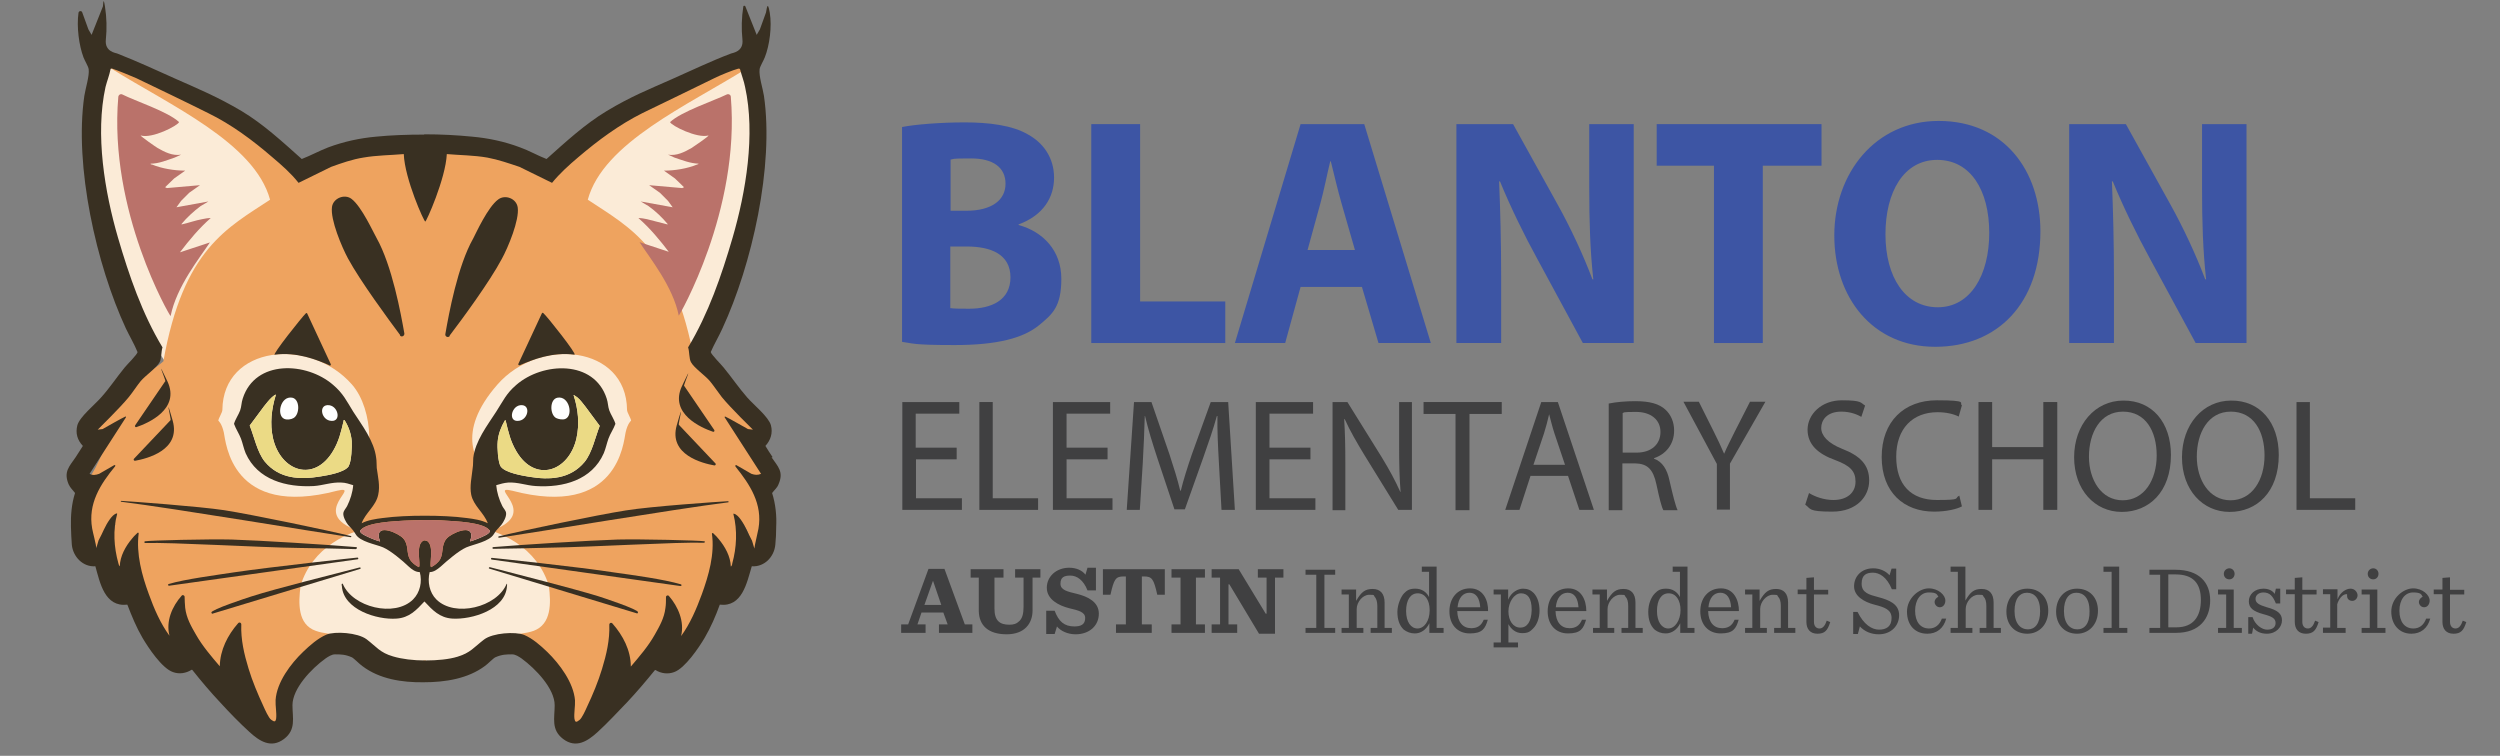<?xml version="1.0" encoding="UTF-8"?>
<svg id="base" xmlns="http://www.w3.org/2000/svg" version="1.1" viewBox="0 0 860 260">
  <rect x="0" y="0" width="860" height="260" fill="#808080" stroke="none"/>
  <!-- Generator: Adobe Illustrator 29.8.1, SVG Export Plug-In . SVG Version: 2.1.1 Build 2)  -->
  <defs>
    <style>
      .st0 {
        fill: #eea35f;
      }

      .st1 {
        fill: #fff;
      }

      .st2 {
        fill: #404041;
      }

      .st3 {
        fill: #ba726a;
      }

      .st4 {
        fill: #393022;
      }

      .st5 {
        fill: #3d55a4;
      }

      .st6 {
        fill: #ebda85;
      }

      .st7 {
        fill: #fbebd7;
      }
    </style>
  </defs>
  <g id="text">
    <g>
      <path class="st2" d="M840.2,198.8v4h-3v1.6h3v9.5c0,2.5,1.3,4.1,3.8,4.1s3.5-1.1,4.4-4l-1.2-.5c-.6,1.8-1.4,2.7-2.5,2.7s-1.9-.8-1.9-2.3v-9.4h4.9v-1.6h-4.9v-4.3l-2.6.2ZM829.5,218c3.2,0,5.6-1.8,6.5-5.2h-1.4c-.8,2.2-2.3,3.4-4.4,3.4-3,0-4.8-2.3-4.8-6.1s1.9-6.3,4.7-6.3,2.8.7,3.3,1.5c-.7.3-1.3,1-1.3,1.8s.7,1.8,1.8,1.8,1.9-1,1.9-2.3c0-1.9-2.4-4.2-5.7-4.2s-7.5,3.3-7.5,8c0,4.4,2.7,7.6,6.9,7.6M812.4,217.7h8.2v-1.7h-2.8v-13.2h-5.4v1.7h2.8v11.5h-2.8v1.7ZM816.4,199.3c1,0,1.8-.8,1.8-1.9s-.8-1.9-1.8-1.9-1.9.8-1.9,1.9.8,1.9,1.9,1.9M798.9,217.7h8v-1.7h-2.9v-8.1c.4-1.6,1.8-3.7,3.4-3.5,0,.2,0,.4,0,.6,0,1.1.8,1.7,1.8,1.7s1.8-.9,1.8-1.9-.9-2.3-2.4-2.3-3.6,1.2-4.5,3.7v-3.5h-5v1.7h2.5v11.5h-2.5v1.8h0ZM789.4,198.8v4h-3v1.6h3v9.5c0,2.5,1.3,4.1,3.8,4.1s3.5-1.1,4.4-4l-1.2-.5c-.6,1.8-1.4,2.7-2.5,2.7s-1.9-.8-1.9-2.3v-9.4h4.9v-1.6h-4.9v-4.3l-2.6.2ZM773.2,218h1.5l.4-2.1c1,1.3,2.6,2.1,4.7,2.1,3.2,0,5.2-2.3,5.2-4.6s-1.5-3.5-5.2-4.5c-2.7-.8-3.9-1.5-3.9-2.9s1.3-2.2,2.7-2.2c2.2,0,3.3,1.3,4.3,3.8h1.5v-5.1h-1.5l-.4,1.8c-.8-1.2-2.2-1.8-3.9-1.8-3,0-5,2-5,4.3s1.4,3.5,5.1,4.5c3,.8,4.1,1.5,4.1,3s-1.1,2.3-2.9,2.3-4.2-1.7-5-4.3h-1.5v5.7h-.2ZM763,217.7h8.2v-1.7h-2.8v-13.2h-5.4v1.7h2.8v11.5h-2.8v1.7ZM766.9,199.3c1,0,1.8-.8,1.8-1.9s-.8-1.9-1.8-1.9-1.9.8-1.9,1.9.8,1.9,1.9,1.9M745.9,215.9v-18.3h2.5c6.1,0,8.7,3.1,8.7,8.8s-2.6,9.4-8.4,9.4h-2.8ZM739.4,217.7h9.2c8.1,0,11.7-5,11.7-11.2s-3.9-10.5-11.9-10.5h-9v1.7h3.7v18.3h-3.7v1.7ZM723.6,217.7h8.2v-1.7h-2.8v-21.1h-5.4v1.8h2.8v19.3h-2.8v1.7ZM714.6,216.5c-2.5,0-4.6-2-4.6-6.3s1.8-6.3,4.3-6.3,4.5,1.9,4.5,6.3c.1,4.3-1.7,6.3-4.2,6.3M714.5,218c4.1,0,7.2-3.2,7.2-7.9s-3-7.6-7.2-7.6-7.2,3.2-7.2,7.9c0,4.5,2.9,7.6,7.2,7.6M697.6,216.5c-2.5,0-4.6-2-4.6-6.3s1.8-6.3,4.3-6.3,4.5,1.9,4.5,6.3-1.8,6.3-4.2,6.3M697.4,218c4.1,0,7.2-3.2,7.2-7.9s-3-7.6-7.2-7.6-7.2,3.2-7.2,7.9,3,7.6,7.2,7.6M671.2,217.7h7.3v-1.7h-2.3v-6.5c0-2.4,2.1-4.9,4.3-4.9s1.4.2,1.9.7c.6.6.9,1.7.9,3.1v7.6h-2.3v1.7h7.3v-1.7h-2.5v-8.7c0-3.1-1.5-4.7-4.1-4.7s-3.9,1-5.6,4v-11.7h-5.1v1.8h2.5v19.3h-2.5v1.7h.2ZM663,218c3.2,0,5.6-1.8,6.5-5.2h-1.5c-.8,2.2-2.3,3.4-4.4,3.4-3,0-4.8-2.3-4.8-6.1s1.9-6.3,4.7-6.3,2.8.7,3.3,1.5c-.7.3-1.3,1-1.3,1.8s.7,1.8,1.8,1.8,1.9-1,1.9-2.3c0-1.9-2.4-4.2-5.7-4.2s-7.5,3.3-7.5,8,2.8,7.6,7,7.6M637.5,218.1h1.6l.7-2.6c1.6,1.7,3.8,2.7,6.5,2.7,4.1,0,7-2.8,7-6.6s-3.4-5.2-7.2-6.2c-3.1-.8-5.7-1.5-5.7-4.6s1.7-3.8,3.9-3.8,4.8,1.5,6.5,5.7h1.5v-7.1h-1.6l-.7,2.3c-1.3-1.5-3.4-2.4-5.6-2.4-4.1,0-6.6,2.8-6.6,6.2s3.5,5.4,7,6.3c3.5.9,5.9,1.7,5.9,4.6s-1.8,4-4.3,4-5.3-1.8-7.4-6.1h-1.5v7.6h0ZM621.4,198.8v4h-3v1.6h3v9.5c0,2.5,1.3,4.1,3.8,4.1s3.5-1.1,4.4-4l-1.2-.5c-.6,1.8-1.4,2.7-2.5,2.7s-1.9-.8-1.9-2.3v-9.4h4.9v-1.6h-4.9v-4.3l-2.6.2ZM600.5,217.7h7.3v-1.7h-2.3v-6.5c0-2.4,2.1-4.9,4.3-4.9s1.4.2,1.9.7c.6.6.9,1.7.9,3.1v7.6h-2.3v1.7h7.3v-1.7h-2.5v-8.7c0-3.1-1.5-4.7-4.1-4.7s-3.9,1-5.7,4.1v-3.9h-5v1.7h2.5v11.5h-2.5v1.7h.2ZM591.8,203.9c2.3,0,3.5,1.9,3.7,5h-7.8c.3-3.3,1.9-5,4.1-5M598.2,210.3c0-4-1.8-7.9-6.2-7.9s-7.1,3.4-7.1,7.9,2.7,7.6,7,7.6,5.3-1.6,6.2-4.7h-1.4c-.9,2.2-2.4,2.9-4.3,2.9-2.8,0-4.7-2-4.8-5.9h10.6ZM573.9,216.2c-2.2,0-3.9-2.2-3.9-6s1.5-6.1,4-6.1,4.1,2.3,4.1,5.8-1.9,6.3-4.2,6.3M573,217.9c2,0,3.9-1.2,5-3.5v3.3h4.9v-1.7h-2.4v-21.1h-5.1v1.8h2.5v8.7c-.9-1.8-2.6-2.9-4.7-2.9s-2.9.6-3.9,1.6c-1.4,1.4-2.3,3.8-2.3,6.4s.7,4.7,2.2,6.1c1,.8,2.3,1.3,3.8,1.3M548,217.7h7.3v-1.7h-2.3v-6.5c0-2.4,2.1-4.9,4.3-4.9s1.4.2,1.9.7c.6.6.9,1.7.9,3.1v7.6h-2.3v1.7h7.3v-1.7h-2.5v-8.7c0-3.1-1.5-4.7-4.1-4.7s-3.9,1-5.7,4.1v-3.9h-5v1.7h2.5v11.5h-2.3v1.7ZM539.3,203.9c2.3,0,3.5,1.9,3.7,5h-7.8c.3-3.3,1.9-5,4.1-5M545.7,210.3c0-4-1.8-7.9-6.2-7.9s-7.1,3.4-7.1,7.9,2.7,7.6,7,7.6,5.3-1.6,6.2-4.7h-1.4c-.9,2.2-2.4,2.9-4.3,2.9-2.8,0-4.7-2-4.8-5.9h10.6ZM513.9,222.7h8.3v-1.7h-3.3v-6.3c.9,1.7,2.5,3.1,4.7,3.1s2.8-.6,3.8-1.6c1.4-1.4,2.2-3.7,2.2-6.2s-.7-4.6-2-6c-1-1-2.1-1.5-3.7-1.5s-4,1.1-5.1,3.8v-3.5h-5v1.7h2.5v16.5h-2.5v1.7h0ZM523,215.9c-2.5,0-4.1-2.4-4.1-5.6s2-6.2,4.3-6.2,3.7,1.6,3.7,5.7c-.1,4.1-1.6,6.1-3.9,6.1M505.5,203.9c2.3,0,3.5,1.9,3.7,5h-7.8c.3-3.3,1.9-5,4.1-5M511.9,210.3c.1-4-1.8-7.9-6.2-7.9s-7.1,3.4-7.1,7.9,2.7,7.6,7,7.6,5.3-1.6,6.2-4.7h-1.4c-.9,2.2-2.4,2.9-4.3,2.9-2.8,0-4.7-2-4.8-5.9h10.6ZM487.6,216.2c-2.2,0-3.9-2.2-3.9-6s1.5-6.1,4-6.1,4.1,2.3,4.1,5.8c0,3.8-1.9,6.3-4.2,6.3M486.7,217.9c2,0,3.9-1.2,5-3.5v3.3h4.9v-1.7h-2.4v-21.1h-5.1v1.8h2.5v8.7c-.9-1.8-2.6-2.9-4.7-2.9s-2.9.6-3.9,1.6-2.3,3.8-2.3,6.4.7,4.7,2.2,6.1c1.1.8,2.3,1.3,3.8,1.3M461.7,217.7h7.3v-1.7h-2.3v-6.5c0-2.4,2.1-4.9,4.3-4.9s1.4.2,1.9.7.9,1.7.9,3.1v7.6h-2.3v1.7h7.3v-1.7h-2.5v-8.7c0-3.1-1.5-4.7-4.1-4.7s-3.9,1-5.7,4.1v-3.9h-5v1.7h2.5v11.5h-2.5v1.7h.2ZM449.1,217.7h10.2v-1.7h-3.7v-18.3h3.7v-1.7h-10.2v1.7h3.7v18.3h-3.7v1.7ZM433.1,218h5.5v-19.3h2.9v-2.9h-8.8v2.9h3v12.4h-.3l-9.3-15.3h-9.3v2.9h2.9v16.1h-2.9v2.9h8.8v-2.9h-3v-13.8h.3l10.2,17ZM403,217.7h11.5v-2.9h-3.1v-16.1h3.1v-2.9h-11.5v2.9h3.1v16.1h-3.1v2.9ZM383.9,217.7h12.3v-2.9h-3.4v-16.5h.8c2.7,0,3.3.9,4.5,6.3h2.6v-8.8h-21.3v8.8h2.6c1.2-5.4,1.8-6.3,4.5-6.3h.8v16.5h-3.4v2.9ZM359.9,218.1h2.9l.8-2.6c1.2,1.5,3.6,2.7,6.4,2.7,4.8,0,8-3,8-7.1s-3.9-5.9-7.5-6.8c-3.3-.8-5.7-1.3-5.7-3.5s1.2-2.8,3.4-2.8,4.5,1.5,5.9,5.1h2.9v-7.8h-2.9l-.7,2.4c-1.1-1.5-3.2-2.4-5.6-2.4-4.3,0-7.7,2.9-7.7,6.9s4.1,6.1,7.6,7c3.3.8,5.6,1.3,5.6,3.4s-1.3,2.9-3.7,2.9c-3.5,0-5.4-1.7-6.8-5.4h-2.9v8h0ZM346.3,218.2c6.2,0,8.9-3.8,8.9-8.2v-11.3h2.7v-2.9h-8.7v2.9h2.9v10c0,2.4-.4,3.9-1.4,4.9s-2,1.3-3.5,1.3c-3.3,0-5.1-1.4-5.1-5.5v-10.7h3.1v-2.9h-11.3v2.9h2.8v11.5c.1,4.9,3.2,8,9.6,8M320.9,199.9h.1l2.8,8.2h-5.8l2.9-8.2ZM326,214.8h-3v2.9h11.5v-2.9h-2.6l-7-19.1h-5.5l-7,19.1h-2.4v2.9h8.4v-2.9h-2.8l1.4-4.1h7.5l1.5,4.1Z"/>
      <g>
        <path class="st5" d="M310.3,43.7c4.4-.9,13.3-1.6,21.6-1.6s16.4,1,21.8,4.2c5.1,2.8,8.9,7.9,8.9,14.8s-3.8,13-12.2,16.1v.2c8.4,2.3,14.7,8.8,14.7,18.5s-3.1,12.2-7.7,16c-5.4,4.4-14.3,6.8-29,6.8s-14.3-.6-18.1-1.1V43.7h0ZM326.9,72.5h5.5c8.8,0,13.5-3.7,13.5-9.3s-4.3-8.7-11.8-8.7-5.7.2-7.1.4v17.6h-.1ZM326.9,106c1.6.2,3.6.2,6.5.2,7.6,0,14.2-2.9,14.2-10.8s-6.7-10.6-15-10.6h-5.7v21.2Z"/>
        <path class="st5" d="M375.4,42.7h16.8v61h29.3v14.3h-46.1V42.7h0Z"/>
        <path class="st5" d="M447.4,98.7l-5.3,19.3h-17.3l22.6-75.3h21.9l22.9,75.3h-18l-5.7-19.3h-21.1ZM466.1,86l-4.6-16c-1.3-4.5-2.6-10.1-3.7-14.5h-.2c-1.1,4.5-2.2,10.2-3.4,14.5l-4.4,16h16.3Z"/>
        <path class="st5" d="M501,118V42.7h19.5l15.3,27.6c4.4,7.9,8.8,17.3,12,25.8h.3c-1.1-9.9-1.4-20.1-1.4-31.4v-22h15.3v75.3h-17.5l-15.7-29c-4.4-8-9.2-17.8-12.8-26.6h-.3c.4,10,.7,20.7.7,33v22.6h-15.4Z"/>
        <path class="st5" d="M589.7,57h-19.8v-14.3h56.7v14.3h-20.2v61h-16.8v-61h0Z"/>
        <path class="st5" d="M701.9,79.6c0,24.7-14.7,39.7-36.2,39.7s-34.7-16.9-34.7-38.3,14.1-39.4,35.9-39.4c22.6,0,35,17.2,35,38ZM648.6,80.6c0,14.8,6.8,25.1,18,25.1s17.7-11,17.7-25.6-6.4-25.1-17.9-25.1-17.8,11-17.8,25.6Z"/>
        <path class="st5" d="M711.8,118V42.7h19.5l15.3,27.6c4.4,7.9,8.8,17.3,12,25.8h.3c-1.1-9.9-1.4-20.1-1.4-31.4v-22h15.3v75.3h-17.5l-15.7-29c-4.4-8-9.2-17.8-12.8-26.6h-.3c.4,10,.7,20.7.7,33v22.6h-15.4Z"/>
      </g>
      <g>
        <path class="st2" d="M329.2,158h-14.1v13.4h15.8v4h-20.5v-37.1h19.6v4h-15v11.7h14.1v4h.1Z"/>
        <path class="st2" d="M336.8,138.3h4.7v33.1h15.6v4h-20.2v-37.1h-.1Z"/>
        <path class="st2" d="M381,158h-14.1v13.4h15.8v4h-20.5v-37.1h19.7v4h-15v11.7h14.1v4Z"/>
        <path class="st2" d="M419.3,159.1c-.3-5.2-.6-11.4-.5-16h-.2c-1.2,4.4-2.8,9-4.6,14.1l-6.4,18h-3.6l-5.9-17.7c-1.7-5.2-3.2-10-4.2-14.4h-.1c-.1,4.6-.4,10.9-.7,16.4l-1,15.9h-4.5l2.5-37.1h6l6.2,18c1.5,4.6,2.8,8.7,3.7,12.5h.2c.9-3.7,2.2-7.8,3.8-12.5l6.5-18h6l2.3,37.1h-4.6l-.9-16.3Z"/>
        <path class="st2" d="M450.8,158h-14.1v13.4h15.8v4h-20.5v-37.1h19.7v4h-15v11.7h14.1v4h0Z"/>
        <path class="st2" d="M458.4,175.4v-37.1h5.1l11.7,18.8c2.7,4.4,4.8,8.3,6.5,12.1h.1c-.4-5.1-.5-9.6-.5-15.4v-15.5h4.4v37.1h-4.7l-11.6-18.8c-2.5-4.1-5-8.4-6.8-12.4h-.2c.3,4.8.4,9.2.4,15.4v15.9h-4.4Z"/>
        <path class="st2" d="M500.8,142.4h-11.1v-4.1h26.9v4.1h-11.1v33.1h-4.8v-33.1h.1Z"/>
        <path class="st2" d="M526.5,163.7l-3.8,11.7h-4.9l12.4-37.1h5.7l12.4,37.1h-5l-3.9-11.7h-12.9ZM538.4,160l-3.6-10.7c-.8-2.4-1.3-4.6-1.9-6.8h0c-.5,2.2-1.1,4.5-1.8,6.7l-3.6,10.7h11q0,.1,0,.1Z"/>
        <path class="st2" d="M553.5,138.8c2.4-.5,5.8-.8,9-.8,5,0,8.3.9,10.5,3,1.8,1.7,2.9,4.2,2.9,7.1,0,4.9-3,8.2-6.9,9.5v.2c2.8,1,4.5,3.6,5.3,7.5,1.2,5.2,2.1,8.8,2.8,10.2h-4.9c-.6-1-1.4-4.2-2.4-8.9-1.1-5.1-3-7.1-7.3-7.2h-4.4v16.1h-4.7v-36.7h.1ZM558.2,155.7h4.8c5,0,8.2-2.8,8.2-7.1s-3.4-6.9-8.4-6.9-3.9.2-4.6.4v13.6Z"/>
        <path class="st2" d="M590.6,175.4v-15.8l-11.5-21.4h5.3l5.1,10.2c1.4,2.8,2.5,5.1,3.6,7.7h0c1-2.4,2.3-4.8,3.7-7.7l5.2-10.2h5.3l-12.2,21.3v15.8h-4.6Z"/>
        <path class="st2" d="M622.3,169.6c2.1,1.3,5.2,2.4,8.4,2.4,4.8,0,7.6-2.6,7.6-6.3s-1.9-5.5-6.9-7.4c-5.9-2.1-9.6-5.3-9.6-10.5s4.7-10.1,11.8-10.1,6.4.9,8,1.8l-1.3,3.9c-1.2-.7-3.6-1.8-6.9-1.8-5,0-6.9,3-6.9,5.6s2.2,5.2,7.2,7.2c6.2,2.4,9.3,5.5,9.3,10.9s-4.2,10.7-12.7,10.7-7.3-1-9.3-2.4l1.3-4Z"/>
        <path class="st2" d="M674.9,174.2c-1.7.9-5.2,1.8-9.6,1.8-10.3,0-18-6.6-18-18.8s7.7-19.5,19-19.5,7.4,1,8.6,1.7l-1.1,3.9c-1.8-.9-4.3-1.5-7.3-1.5-8.5,0-14.2,5.6-14.2,15.3s5.1,14.9,14,14.9,5.8-.6,7.7-1.5l.9,3.7Z"/>
        <path class="st2" d="M685.3,138.3v15.5h17.6v-15.5h4.8v37.1h-4.8v-17.4h-17.6v17.4h-4.7v-37.1h4.7Z"/>
        <path class="st2" d="M746.8,156.5c0,12.8-7.6,19.6-16.9,19.6s-16.4-7.6-16.4-18.8,7.2-19.5,16.9-19.5c10-.1,16.4,7.6,16.4,18.7ZM718.6,157.1c0,7.9,4.2,15,11.6,15s11.7-7,11.7-15.4-3.8-15.1-11.6-15.1-11.7,7.3-11.7,15.5Z"/>
        <path class="st2" d="M783.9,156.5c0,12.8-7.6,19.6-16.9,19.6s-16.4-7.6-16.4-18.8,7.2-19.5,16.9-19.5c10-.1,16.4,7.6,16.4,18.7ZM755.7,157.1c0,7.9,4.2,15,11.6,15s11.7-7,11.7-15.4-3.8-15.1-11.6-15.1-11.7,7.3-11.7,15.5Z"/>
        <path class="st2" d="M789.9,138.3h4.7v33.1h15.6v4h-20.2v-37.1h0Z"/>
      </g>
    </g>
  </g>
  <path class="st7" d="M81.2,82.2c3.2-2.7,15.4-11.2,20.6-14-15.5-19.8-43.4-38.2-65.6-47.2.3,1.8-3,11.4-3.3,13-5.6,25,9.8,68.9,24,90.6.1-1.2,1.7-6.2,2.2-8.1l22.1-34.2Z"/>
  <path class="st7" d="M211.8,82.2c-3.2-2.7-15.4-11.2-20.6-14,15.5-19.8,43.4-38.2,65.6-47.2-.3,1.8,3,11.4,3.3,13,5.6,25-9.8,68.9-24,90.6-.1-1.2-1.7-6.2-2.2-8.1l-22.1-34.2Z"/>
  <path class="st0" d="M260.7,166.7c.9,0-2.9-3.6-2.9-3.6,2.1,1.4,3.7,1.9,6.4.8-2.1-1.9-7.1-14.8-7.1-14.8h5.9c-4.8-4.1-11-12.4-15.2-18.3-3.3-3.7-4.5-2.6-8.9-6.5-7-38.8-22.1-45.9-36.7-55.6,5.3-19.6,34.5-32.5,54.6-45.1,5.4-3.4-6.5-4.8-40,15.3-5.1,3.1-24.1,16.2-27,21.2-4.3-2.2-8.9-4.3-9.7-4.6-8.2-3-16.3-4.1-25-4.6-1.8-.2-4.9.5-7.4.5-.2,0,0,1.5-.1,1.5v.3h-.1v-.3c-.2,0,0-1.5-.1-1.5-2.5,0-5.6-.7-7.4-.5-8.7.5-16.8,1.6-25,4.6-.7.3-5.4,2.4-9.7,4.6-2.9-5-21.9-18.1-27-21.2-33.5-20.1-45.4-18.7-40-15.3,20.1,12.6,49.3,25.5,54.6,45.1-14.6,9.7-29.8,16.8-36.7,55.6-4.4,3.9-5.6,2.8-8.9,6.5-4.3,5.9-10.4,14.1-15.2,18.3h5.9s-5,12.9-7.1,14.8c2.7,1.1,4.3.5,6.4-.8,0,0-3.8,3.6-2.9,3.6-.7.7-5,3.9-3.2,15.6.2,1.4,3,8.8,3.7,10.1.3-.1,2.2-9.3,4.9-12.3-.3.4-2.7,8.1,3.6,21.3,2-2.2,2.3-6.7,4.1-8.9,0,.5,4.6,22.6,15.4,32.7.2-2.1.4-10.9.7-12.8.1-.9,3.7,6.1,3.7,6.3,4.1,8.7,26.8,32.4,28.1,32.8,1,.3,3.8-7.4,3.9-9.7.3-5.6.5-9.6,5.4-14.3,3-2.9,6.6-6,10.3-7.3,4.6.6,9.7-1.6,13.2,2.5,0,0,2.8,2.4,4.3,3.2,1.7,1,4.1,1.6,6.7,2v.4h3.2c1.6.1,3.2.2,4.6.3.2,0,.4,0,.6,0v-.2h.1v.2c.2,0,.4,0,.6,0,1.4,0,3-.1,4.6-.3h3.3v-.4c2.6-.4,4.9-1,6.6-2,1.6-.8,4.3-3.2,4.3-3.2,3.5-4.2,8.6-1.9,13.2-2.5,3.7,1.3,7.3,4.4,10.3,7.3,4.9,4.7,5.1,8.7,5.4,14.3.1,2.3,2.9,10,3.9,9.7,1.3-.4,24-24.1,28.1-32.8,0-.1,3.6-7.1,3.7-6.3.2,1.9.4,10.7.7,12.8,10.8-10.1,15.3-32.2,15.4-32.7,1.8,2.1,2,6.7,4.1,8.9,6.3-13.2,3.9-20.9,3.6-21.3,2.7,3.1,4.6,12.2,4.9,12.3.7-1.3,3.5-8.7,3.7-10.1,1.8-11.6-2.6-14.8-3.2-15.6Z"/>
  <g>
    <path class="st7" d="M217.1,144.7c-.1-.9-1.4-2.8-1.4-3.7-.2-22.1-30.1-25.3-44.6-8.7s-7.9,27.5-.9,33.1c-4.8,7.2.3,16.7-1,17.1,17.2-6.1-2-15.8,7-13.7,36.5,9.6,38.3-16.8,39-20s1.9-4.1,1.9-4.1Z"/>
    <path class="st7" d="M75.1,144.7c.1-.9,1.4-2.8,1.4-3.7.2-22.1,30.1-25.3,44.6-8.7,7.6,8.7,7.9,27.5.9,33.1,4.8,7.2-.3,16.7,1,17.1-17.2-6.1,2-15.8-7-13.7-36.5,9.6-38.3-16.8-39-20s-1.9-4.1-1.9-4.1Z"/>
  </g>
  <g>
    <circle class="st1" cx="185.7" cy="141.9" r="10.5"/>
    <circle class="st1" cx="106.5" cy="141.9" r="10.5"/>
  </g>
  <path class="st7" d="M188.8,201.5c-3.9-12.9-16.3-19.5-28.1-20.7,1.5,7.9-6.7,11.7-12.4,14.7h-4.4c-5.6-3-13.9-6.8-12.4-14.7-11.9,1.2-24.3,7.9-28.1,20.7-.8,6.1-1,13.3,5.2,15.5,4.9,1.8,12.6.9,17.9,3.9,3.4,4,10.7,6.8,19.2,6.9v-.6h.8v.6c8.5,0,15.8-2.8,19.2-6.9,5.3-3,13-2.1,17.9-3.9,6.1-2.3,6-9.5,5.2-15.5Z"/>
  <g>
    <path class="st4" d="M265.8,157.3c-.9-1.3-1.7-2.6-2.5-3.9,1.8-2,2.6-4.4,1.9-7.1-.8-2.9-5.9-7-8.1-9.5-2.9-3.3-5.4-7-8.2-10.4-.7-.9-4.3-4.5-4.4-5.3,1.2-2.8,2.8-5.4,4-8.1,10.2-22,17.8-55.9,14.3-80-.4-2.6-1.8-6.8-1.5-9.2.1-.9,1.4-3,1.8-4.1,1.6-4,2.5-10.5,1.7-15.3s-1.1-.8-1.3-.1l-2.1,5.8-1.1,1.9-3.9-9.8c-.1-.3-.6-.3-.7,0-.6,3.8-.7,7.7-.3,11.5.4,4.1-3.4,4.5-3.9,4.7-6.9,2.6-13.5,5.8-20.3,8.8-7.9,3.5-14.2,6-22.5,11-7.5,4.5-14.2,10.7-20.7,16.5-3.1-1.2-6-2.9-9.1-4-5.3-2-10.9-3.2-16.6-3.7-5-.5-10.6-.8-16.4-.8h0c0,.1,0,.1,0,.1h0c-5.8,0-11.4.2-16.4.7-5.7.5-11.2,1.7-16.6,3.7-3.1,1.2-6,2.8-9.1,4-6.5-5.8-13.2-12-20.7-16.5-8.3-4.9-14.6-7.5-22.5-11-6.7-3-13.4-6.1-20.3-8.8-.5-.2-4.3-.6-3.9-4.7.4-3.8.3-7.7-.3-11.5s-.6-.4-.7,0l-3.9,9.8-1.1-1.9-2.1-5.8c-.2-.7-1.2-.6-1.3.1-.7,4.9.2,11.3,1.7,15.3.4,1.1,1.7,3.2,1.8,4.1.3,2.3-1.1,6.6-1.5,9.2-3.5,24.1,4.1,58,14.3,80,1.3,2.7,2.9,5.4,4,8.1,0,.8-3.7,4.4-4.4,5.3-2.8,3.4-5.2,7.1-8.2,10.4-2.2,2.5-7.3,6.6-8.1,9.5-.7,2.7,0,5.1,1.9,7.1-.8,1.3-1.7,2.6-2.5,3.9-2.2,3.2-4.2,5-2.4,9.3.6,1.3,1.4,1.9,2.2,3-1.2,3.8-1.5,7.7-1.4,11.7,0,1.8.2,4.3.3,6.1.4,4.1,3.8,7.7,8.1,7.4,1.6,5.7,3.2,14.1,11,13.2,1.5,3.9,3.1,7.8,5.2,11.4,2,3.4,6.7,10.5,10.5,11.8,2.2.8,4.5.4,6.4-.8h.2c3.1,3.9,6.3,7.7,9.7,11.3,3.1,3.4,6.6,7,10,10.1,3.4,3.1,7.4,5.8,11.9,2.4,4.2-3.2,2.9-7.2,2.9-11.6,0-5.7,6.4-12.5,11.4-16.1.9-.6,2.1-1.4,3.2-1.4,2,0,3.5,0,5.8,1,.7.3,2.7,2.4,3.6,3,5.9,4.5,13.7,5.7,21.1,5.6v-.3h0c0,0,0,.3,0,.3,7.4,0,15.2-1.2,21.1-5.6.9-.6,2.9-2.7,3.6-3,2.3-1,3.8-1,5.8-1,1.1,0,2.3.8,3.2,1.4,4.9,3.6,11.4,10.4,11.4,16.1,0,4.4-1.3,8.4,2.9,11.6,4.5,3.4,8.5.7,11.9-2.4,3.4-3.1,6.8-6.8,10-10.1,3.4-3.6,6.6-7.4,9.7-11.2h.2c1.9,1.2,4.3,1.5,6.4.7,3.7-1.3,8.5-8.4,10.5-11.8,2.1-3.6,3.8-7.5,5.2-11.4,7.7.9,9.3-7.5,11-13.2,4.3.3,7.7-3.2,8.1-7.4.2-1.8.3-4.2.3-6.1.2-3.9-.2-7.9-1.4-11.7.8-1.1,1.7-1.7,2.2-3,1.9-4.3-.2-6.1-2.4-9.3ZM253,160.5c5,6.2,9.4,12.9,7.9,21.4-.3,1.7-1.2,5.1-1.4,6.8l-.8-2.7c-1.5-2.7-2.1-4.8-3.9-7.3-.6-.8-1.4-1.8-2.4-2,0,0-.2,0-.1.2,1.4,5.5,1.1,11.5-.4,16.9,0,.3-.2,1-.5,1.1-.1-3.5-2-6.9-4.2-9.5-.1-.2-1.2-1.4-1.9-2-.2-.1-.4,0-.4.2,1,7-1.1,14.3-3.5,20.9-1.8,4.9-4,10.1-7.1,14.3,1.2-5-1-10.1-4.2-13.8-.4-.4-1-.1-1,.4,0,1.3,0,2.6-.2,3.8-.4,3.4-2,6.2-3.7,9.2-2.2,3.9-5.3,7.5-8.2,10.9,0-5.6-2.7-10.7-6.3-14.8-.4-.5-1.1-.2-1.1.4.2,5.2-1,10.3-2.5,15.2-1.3,4.3-3.2,8.9-5.1,12.9-.5,1.1-1.8,4.1-2.7,4.7-1,.8-1.5.9-1.7-.5-.2-1.8.3-4.3.2-6.3-.5-6.1-5.3-12.5-9.5-16.6-2.4-2.3-5-4.6-8-5.9-3-1.2-10.8-.7-13.8,1.6-3.4,2.6-4.7,4.6-9.1,5.9-2.9.9-7,1.3-11.1,1.3h0c0,0,0,0,0,0h0c-4.1,0-8.1-.5-11.1-1.4-4.5-1.3-5.7-3.3-9.1-5.9-3.1-2.3-10.9-2.8-13.8-1.6-3,1.3-5.7,3.7-8,5.9-4.3,4.1-9.1,10.5-9.5,16.6-.1,2,.4,4.5.2,6.3-.2,1.4-.7,1.2-1.7.5-.9-.6-2.2-3.6-2.7-4.7-1.9-4.1-3.8-8.6-5.1-12.9-1.5-4.9-2.7-10-2.5-15.2,0-.6-.7-.9-1.1-.4-3.6,4.1-6.2,9.2-6.3,14.8-2.9-3.4-6-7-8.2-10.9-1.7-2.9-3.3-5.8-3.7-9.2-.1-1.3-.2-2.6-.2-3.8,0-.5-.7-.8-1-.4-3.3,3.7-5.5,8.8-4.2,13.8-3.1-4.2-5.3-9.3-7.1-14.3-2.4-6.5-4.4-13.9-3.5-20.9,0-.2-.2-.4-.4-.2-.7.6-1.8,1.8-1.9,2-2.2,2.6-4.1,6-4.2,9.5-.3-.2-.4-.8-.5-1.1-1.5-5.4-1.9-11.4-.4-16.9,0,0,0-.2-.1-.2-1,.2-1.8,1.2-2.4,2-1.8,2.5-2.4,4.6-3.9,7.3l-.8,2.7c-.1-1.7-1.1-5.1-1.4-6.8-1.5-8.5,2.8-15.2,7.9-21.4.2-.2,0-.5-.3-.4l-5.2,3c-1.2.4-2.1.6-3.3,0l12.5-19.4c.1-.2,0-.4-.2-.3-1.5.7-5.7,3.1-7.8,4.3l-1.7.2s7.7-7.5,10.7-11.2c1.4-1.7,2.7-3.8,4.1-5.5,1.6-1.9,5.5-4.6,6.5-6.5.7-1.2.5-3.7,1-5.1-7-11.6-11.5-24.7-15.3-37.7-4.6-15.8-7.9-35.6-4.3-51.9.5-2,1.3-3.9,1.7-6,0-.3.3-.4.6-.3h0c1.8.6,6.3,2.4,8.3,3.3,8.3,4,16.5,7.9,24.7,12,8,3.9,15.4,9.4,22.1,15.2,3.2,2.7,6.4,5.5,9,8.8l11.2-5.5c3.6-1.3,7.3-2.6,11.1-3.2,4.6-.8,9.3-.8,13.9-1.2.3,8.5,7.1,23.6,7.4,23.2v-1.7s0,1.7,0,1.7c.2.4,7-14.7,7.4-23.2,4.6.4,9.3.4,13.9,1.2,3.8.7,7.5,2,11.1,3.2l11.2,5.5c2.6-3.2,5.8-6.1,9-8.8,6.8-5.8,14.1-11.2,22.1-15.2,8.2-4,16.4-7.9,24.7-12,2-1,6.4-2.8,8.3-3.3h0c.3,0,.5,0,.6.3.5,2,1.3,3.9,1.7,6,3.6,16.3.3,36.1-4.3,51.9-3.8,13-8.3,26.1-15.3,37.7.5,1.4.3,3.9,1,5.1,1,1.9,4.9,4.6,6.5,6.5,1.4,1.7,2.7,3.7,4.1,5.5,3,3.7,10.7,11.2,10.7,11.2l-1.7-.2c-2.2-1.2-6.3-3.6-7.8-4.3-.2,0-.3.1-.2.3l12.5,19.4c-1.2.5-2.1.4-3.3,0l-5.2-3c-.2-.1-.5.2-.3.4Z"/>
    <path class="st4" d="M205.8,205.1c-9.1-2.8-28.2-7.6-37.3-10-.3,0-.5.4-.2.5l50.8,15.4c.2.2.4-.4.4-.4,0-1-12.1-5-13.7-5.5Z"/>
    <path class="st4" d="M174.3,200.8c-3.3,8.1-17.9,11.7-24.2,5.4-2.4-2.4-3.1-6.1-2.3-9.4,1.5,0,2.7-1,3.8-1.9,2.2-2,6.1-5.4,8.8-6.6,2.6-1.1,8-2,9.5-4.6.9-1.6,1.5-1.8,2.6-3.2.7-.9,1.7-2.7,1.6-3.9,0-.9-.9-1.7-1.3-2.5-1.1-2.2-1.9-4.8-2.1-7.2,1.3-.4,2.7-.8,4.1-.9,3.3-.2,6.2,1,9.5,1.2,9.4.6,19.3-2,23.4-11.3.7-1.7,1-3.3,1.6-5,.6-1.7,1.8-3.4,2.4-5.1-.4-1.5-1.6-3.2-2.1-4.6-.5-1.4-.4-2.6-.9-4.1-4.3-13.4-22-12.6-31.1-4.7-3.5,3-4.5,5.5-6.9,9.2-3.1,4.8-7.2,10.1-7.9,15.9-.1,1.1,0,2.4-.2,3.5-.3,3-1.1,6.2-.5,9.2.8,3.8,4.4,6.2,5.7,9.8-2.1-1.1-4.8-1.5-7.2-1.8-4.5-.6-9.5-.8-14.5-.8h0s0,0,0,0h0c-5,0-10,.2-14.5.8-2.4.3-5.1.7-7.2,1.8,1.3-3.6,4.9-5.9,5.7-9.8.7-3.1-.1-6.2-.5-9.2-.1-1.1,0-2.4-.2-3.5-.7-5.8-4.8-11.1-7.9-15.9-2.3-3.7-3.4-6.2-6.9-9.2-9.1-7.9-26.8-8.8-31.1,4.7-.5,1.5-.4,2.7-.9,4.1-.5,1.4-1.7,3.1-2.1,4.6.6,1.7,1.8,3.5,2.4,5.1.6,1.6.9,3.3,1.6,5,4.1,9.2,14,11.8,23.4,11.3,3.2-.2,6.2-1.4,9.5-1.2,1.4,0,2.8.5,4.1.9-.2,2.5-1,5-2.1,7.2-.4.8-1.2,1.5-1.3,2.5-.1,1.2.9,3,1.6,3.9,1.1,1.3,1.6,1.5,2.6,3.2,1.5,2.7,6.9,3.5,9.5,4.6,2.7,1.2,6.6,4.5,8.8,6.6,1.1,1,2.3,1.9,3.8,1.9.9,3.3.1,7-2.3,9.4-6.3,6.3-20.9,2.7-24.2-5.4-.5-.1-.4.4-.3.8.5,8.1,12.1,11.7,18.8,11.2,4.4-.3,6.8-2.9,9.6-5.9h0c2.8,3,5.2,5.6,9.6,5.9,6.8.4,18.3-3.1,18.8-11.2,0-.3.2-.9-.3-.8ZM191.8,136.8c4-.7,5.5,6.1,2.7,7.3-.9.4-2.4.1-3.2-.3-2.2-1.2-2.3-6.5.5-7ZM178.9,139.4c3.7-.5,3,4.6-.1,5.3-4.1.9-3.1-4.8.1-5.3ZM171.2,151.9c.2-2.6,1.2-5.1,2.5-7.3.4,0,.3,0,.3.3.9,3.8,1.6,6.9,3.6,10.3,6.5,11.1,18.1,7,20.7-4.4,1.1-4.9.6-10.1-1-14.9.1-.1,1.1.7,1.3.8,1.1.9,1.9,2.1,2.8,3.2l4.9,6.6c-1.5,3.8-2.6,9.2-5.2,12.4-4.9,5.9-12,6.3-19.1,5.1-2.4-.4-8.4-1.4-9.8-3.6-.9-1.5-1.2-6.6-1-8.4ZM113.3,139.4c3.3.5,4.2,6.2.1,5.3-3.1-.7-3.8-5.8-.1-5.3ZM100.5,136.8c2.7.5,2.7,5.7.5,7-.8.5-2.3.7-3.2.3-2.8-1.2-1.3-8,2.7-7.3ZM120,160.3c-1.3,2.2-7.3,3.2-9.8,3.6-7.1,1.2-14.2.8-19.1-5.1-2.6-3.2-3.7-8.7-5.2-12.4l4.9-6.6c.9-1.1,1.7-2.2,2.8-3.2.2-.1,1.1-1,1.3-.8-1.5,4.8-2.1,10-1,14.9,2.6,11.4,14.1,15.5,20.7,4.4,2-3.4,2.7-6.5,3.6-10.3,0-.3-.1-.3.3-.3,1.4,2.2,2.3,4.7,2.5,7.3.1,1.8-.1,6.9-1,8.4ZM146.8,186.1c-.2,0-.4-.2-.6-.2h0c0,0,0,0,0,0h0c-.2,0-.5,0-.6.1-2.8,1.5-.7,8.5-1.5,9.1-1.1-.5-2.5-1.6-3.1-2.7-1.3-2.3-.3-5-2.3-7.2-1.6-1.8-9-5.1-8.4-.5,0,.4.3.9.4,1.3,0,.2.2.3-.2.2-1.3-.3-5.2-1.9-6.2-2.8-.5-.5-.6-.7-.1-1.2,2.2-2.5,11.5-2.9,14.9-3.1,2.3-.1,4.7-.2,7.1-.2h0s0,0,0,0h0c2.4,0,4.8,0,7.1.2,3.4.2,12.7.6,14.9,3.1.5.5.4.7-.1,1.2-.9.9-4.8,2.4-6.2,2.8-.3,0-.2,0-.2-.2.1-.4.4-.9.4-1.3.6-4.6-6.8-1.3-8.4.5-2,2.2-1,4.8-2.3,7.2-.6,1.1-2,2.2-3.1,2.7-.8-.6,1.3-7.5-1.5-9.1Z"/>
    <path class="st3" d="M230.3,86.7l-10.3-3.4c3.4,5.3,11.5,15.2,13.5,25.3,0,.2,21.2-36.1,17.9-75.3,0-.7-.8-1.1-1.4-.8-4.3,2.1-15.7,5.9-19.5,9.5.4,1.2,9.3,5.7,13.2,4.6.3.2-5.3,4-5.8,4.3-2.4,1.4-5.2,2.8-8.1,2.3l2.2,1c2.7.9,5.4,2,8.3,2.1,0,.2-.3.2-.5.3-3.4,1.4-7.7,2.1-11.4,2.1l3.8,2.7,3.1,3-.6.3-11.4-1,3.7,2.6,2.8,2.8,1.6,2.2-11-2,2.7,1.6c2.5,1.8,4.7,3.9,6.6,6.2,0,.2-.4,0-.5,0-2.2-.5-4.4-1.2-6.6-1.7-.9-.2-2.1-.4-3-.4,4,3.5,7.4,7.6,10.6,11.8Z"/>
    <path class="st4" d="M154.7,115.4c4.2-5.5,13.7-18.4,17.9-26.3,2.2-4,6.1-13.4,5.5-17.7-.4-3.1-4.3-4.6-6.7-2.8-3.6,2.6-7.7,11.7-8.6,13.4-5.4,9.5-8.4,26-9.6,32.9-.2.9,1,1.4,1.5.7Z"/>
    <path class="st4" d="M250.6,172.4c-3.7.2-26.9,1.8-35.4,3.2-9.6,1.5-35.9,7-43.6,8.9-.3,0-.2.5,0,.5,12.2-1.8,60-9.8,78.9-12.2,0,0,0,0,0,0,.2,0,.2-.3,0-.3Z"/>
    <path class="st4" d="M242.3,186.2c-1.6-.3-21.9-.8-29.8-.6-9.7.3-33.3,1.8-42.8,2.6-.4,0-.4.6,0,.6,4,0,15.3-.3,19.3-.4,14.8-.2,44-2,53.2-1.7.3,0,.4-.5,0-.6Z"/>
    <path class="st4" d="M178.8,125.7c.3-.2.5-.3.6-.3,3.7-1.6,10.6-4.4,18.2-3.4,1.2.2-9.4-13.2-10.7-14.3,0,0,0,0,0,0-.2-.2-.4-.1-.5.1l-8.1,17.4c-.1.3.2.6.5.4Z"/>
    <path class="st4" d="M234.2,201c-5.7-1.7-16.6-3.2-22.4-4-12.8-2-42.3-5.1-42.6-5.1-.4,0-.4.6,0,.6l64.9,9.1c.4,0,.5-.5.1-.6Z"/>
    <path class="st4" d="M123.7,195.2c-9.1,2.4-28.3,7.1-37.3,10-1.6.5-13.7,4.5-13.7,5.5,0,0,.2.6.4.4l50.8-15.4c.3-.1.2-.6-.2-.5Z"/>
    <path class="st3" d="M58.7,108.7c2-10.1,10-20,13.5-25.3l-10.3,3.4c3.2-4.2,6.6-8.3,10.6-11.8-.9,0-2.1.2-3,.4-2.2.4-4.4,1.2-6.6,1.7-.1,0-.4.2-.5,0,1.9-2.3,4.2-4.4,6.6-6.2l2.7-1.6-11,2,1.6-2.2,2.8-2.8,3.7-2.6-11.4,1-.6-.3,3.1-3,3.8-2.7c-3.7,0-8-.7-11.4-2.1-.2,0-.5,0-.5-.3,2.9,0,5.6-1.2,8.3-2.1l2.2-1c-2.9.5-5.7-.9-8.1-2.3-.4-.2-6-4.1-5.8-4.3,3.9,1.2,12.8-3.4,13.2-4.6-3.8-3.6-15.2-7.3-19.5-9.5-.6-.3-1.3.1-1.4.8-3.4,39.3,17.8,75.5,17.9,75.3Z"/>
    <path class="st4" d="M137.6,115.4c.5.7,1.6.2,1.5-.7-1.2-6.8-4.2-23.3-9.6-32.9-1-1.7-5.1-10.8-8.6-13.4-2.4-1.8-6.3-.2-6.7,2.8-.6,4.4,3.4,13.8,5.5,17.7,4.3,7.9,13.8,20.8,17.9,26.3Z"/>
    <path class="st4" d="M120.7,184.4c-7.6-1.9-34-7.4-43.6-8.9-8.6-1.3-31.8-3-35.4-3.2-.2,0-.2.3,0,.3,0,0,0,0,0,0,19,2.4,66.7,10.4,78.9,12.2.3,0,.4-.4,0-.5Z"/>
    <path class="st4" d="M122.5,188.8c.4,0,.4-.6,0-.6-9.5-.8-33.1-2.3-42.8-2.6-7.9-.2-28.2.3-29.8.6-.3,0-.3.6,0,.6,9.2-.3,38.4,1.5,53.2,1.7,4,0,15.3.3,19.3.4Z"/>
    <path class="st4" d="M94.5,122c7.6-1,14.5,1.8,18.2,3.4.1,0,.4.2.6.3.3.2.6-.1.5-.4l-8.1-17.4c0-.2-.4-.3-.5-.1,0,0,0,0,0,0-1.2,1.1-11.8,14.4-10.7,14.3Z"/>
    <path class="st4" d="M123,191.8c-.3,0-29.8,3.2-42.6,5.1-5.8.9-16.7,2.3-22.4,4-.3.1-.2.6.1.6l64.9-9.1c.4,0,.3-.6,0-.6Z"/>
  </g>
  <g>
    <path class="st6" d="M171.2,151.9c.2-2.6,1.2-5.1,2.5-7.3.4,0,.3,0,.3.3.9,3.8,1.6,6.9,3.6,10.3,6.5,11.1,18.1,7,20.7-4.4,1.1-4.9.6-10.1-1-14.9.1-.1,1.1.7,1.3.8,1.1.9,1.9,2.1,2.8,3.2l4.9,6.6c-1.5,3.8-2.6,9.2-5.2,12.4-4.9,5.9-12,6.3-19.1,5.1-2.4-.4-8.4-1.4-9.8-3.6-.9-1.5-1.2-6.6-1-8.4Z"/>
    <path class="st6" d="M120,160.3c-1.3,2.2-7.3,3.2-9.8,3.6-7.1,1.2-14.2.8-19.1-5.1-2.6-3.2-3.7-8.7-5.2-12.4l4.9-6.6c.9-1.1,1.7-2.2,2.8-3.2.2-.1,1.1-1,1.3-.8-1.5,4.8-2.1,10-1,14.9,2.6,11.4,14.1,15.5,20.7,4.4,2-3.4,2.7-6.5,3.6-10.3,0-.3-.1-.3.3-.3,1.4,2.2,2.3,4.7,2.5,7.3.1,1.8-.1,6.9-1,8.4Z"/>
  </g>
  <path class="st3" d="M146.8,186.1c-.2,0-.4-.2-.6-.2h0c0,0,0,0,0,0h0c-.2,0-.5,0-.6.1-2.8,1.5-.7,8.5-1.5,9.1-1.1-.5-2.5-1.6-3.1-2.7-1.3-2.3-.3-5-2.3-7.2-1.6-1.8-9-5.1-8.4-.5,0,.4.3.9.4,1.3,0,.2.2.3-.2.2-1.3-.3-5.2-1.9-6.2-2.8-.5-.5-.6-.7-.1-1.2,2.2-2.5,11.5-2.9,14.9-3.1,2.3-.1,4.7-.2,7.1-.2h0s0,0,0,0h0c2.4,0,4.8,0,7.1.2,3.4.2,12.7.6,14.9,3.1.5.5.4.7-.1,1.2-.9.9-4.8,2.4-6.2,2.8-.3,0-.2,0-.2-.2.1-.4.4-.9.4-1.3.6-4.6-6.8-1.3-8.4.5-2,2.2-1,4.8-2.3,7.2-.6,1.1-2,2.2-3.1,2.7-.8-.6,1.3-7.5-1.5-9.1Z"/>
  <g>
    <path class="st4" d="M233.5,146.1l12.6,13.3c.3.3,0,.8-.4.7-3.9-.7-15.8-3.6-12.9-13.8s.5-.4.7-.2Z"/>
    <path class="st4" d="M235.4,132.8l10.3,15.1c.2.3,0,.8-.5.6-3.8-1.3-15.1-6.1-10.6-15.7s.5-.3.7,0Z"/>
    <path class="st4" d="M58.7,144.5l-12.6,13.3c-.3.3,0,.8.4.7,3.9-.7,15.8-3.6,12.9-13.8s-.5-.4-.7-.2Z"/>
    <path class="st4" d="M56.8,131.2l-10.3,15.1c-.2.3,0,.8.5.6,3.8-1.3,15.1-6.1,10.6-15.7s-.5-.3-.7,0Z"/>
  </g>
</svg>